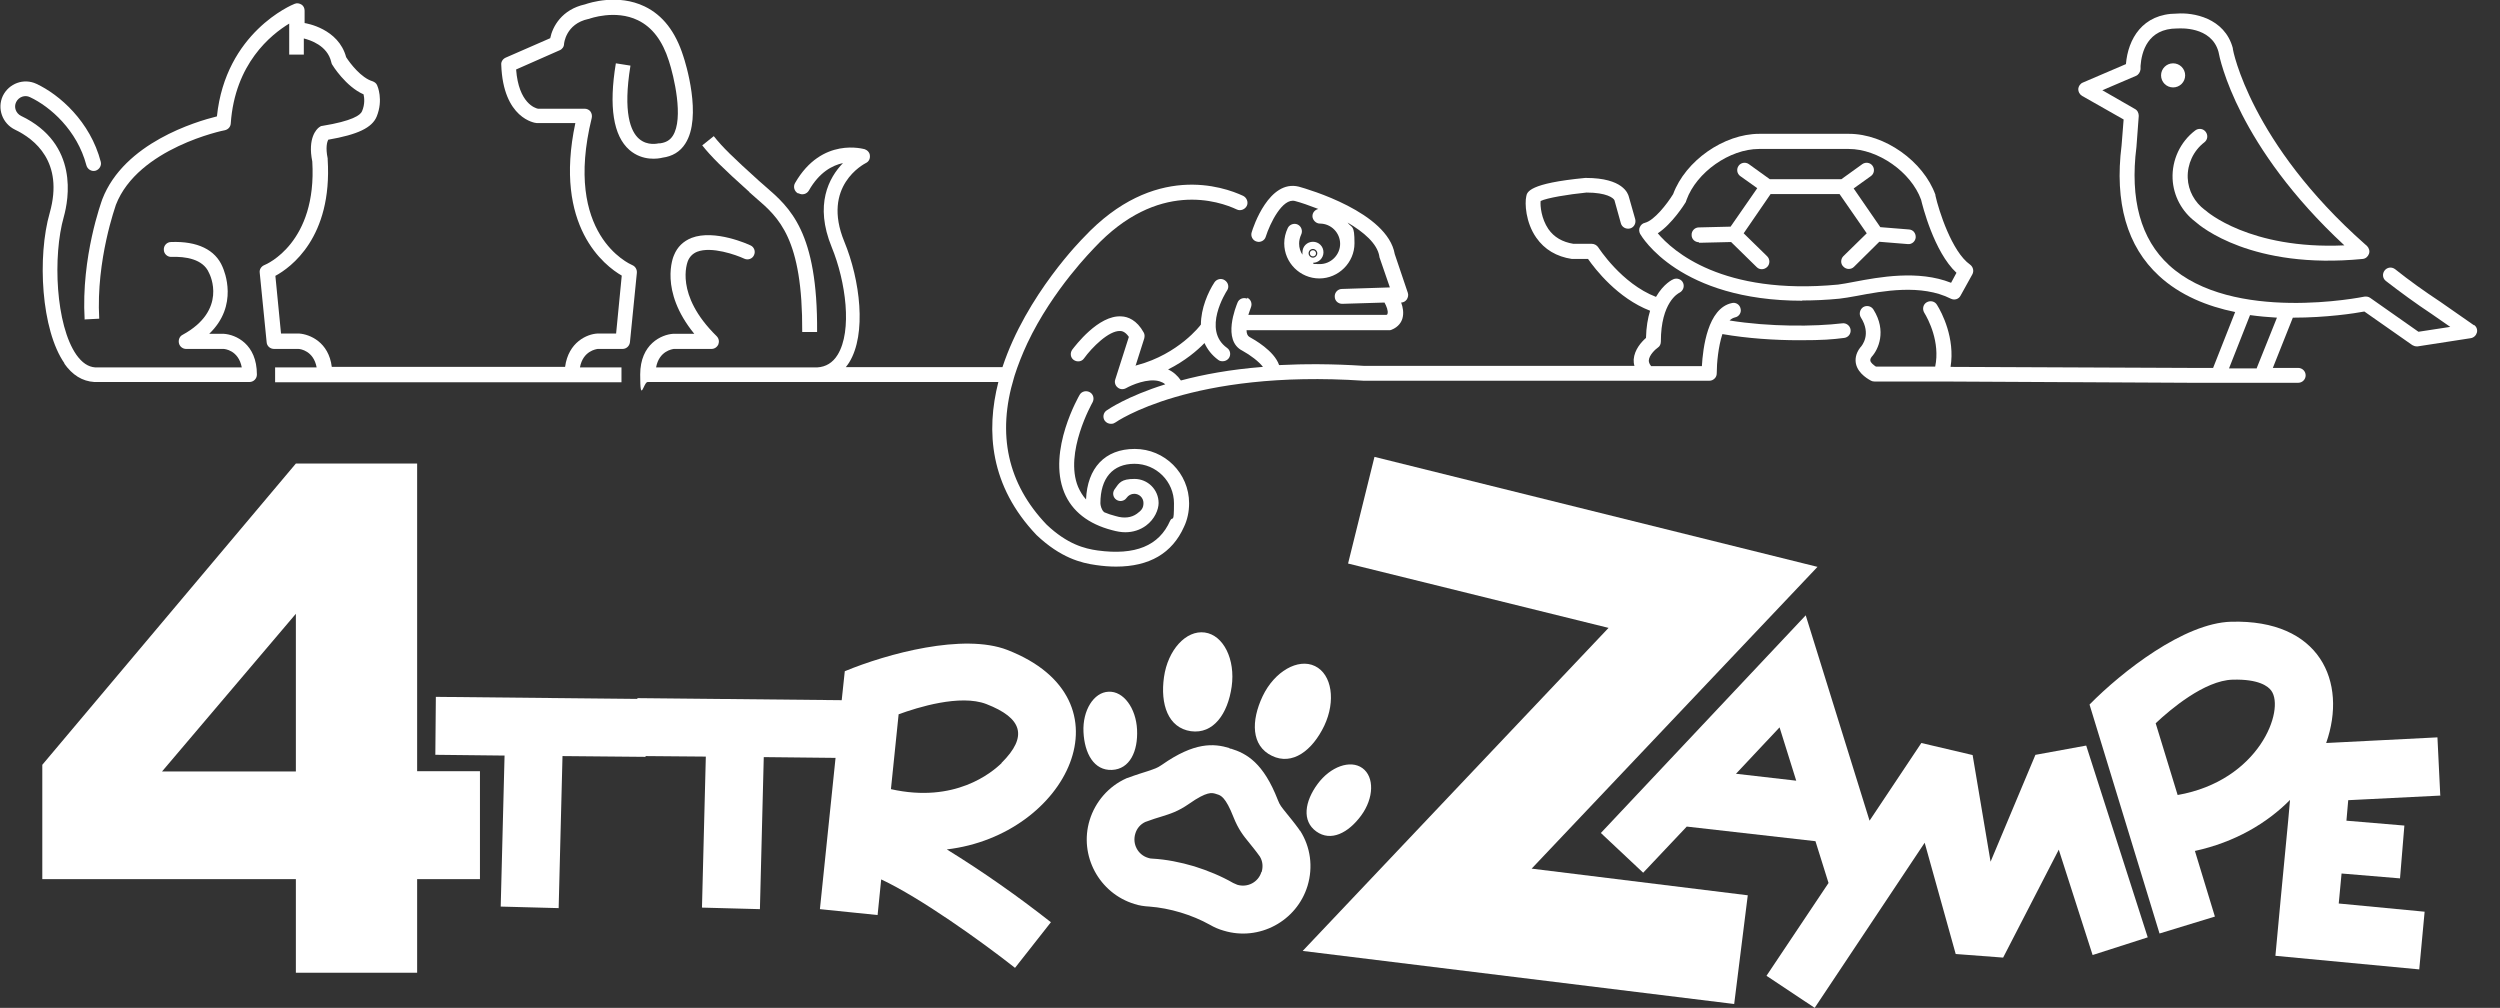 <?xml version="1.0" encoding="UTF-8"?>
<svg xmlns="http://www.w3.org/2000/svg" version="1.1" viewBox="0 0 975.1 393.1">
  <rect x="0" y="0" width="975.1" height="393.1" fill="#333333" stroke="none"/>
  <defs>
    <style>
      .cls-1 {
        fill: #fff;
      }
    </style>
  </defs>
  <!-- Generator: Adobe Illustrator 28.6.0, SVG Export Plug-In . SVG Version: 1.2.0 Build 709)  -->
  <g>
    <g id="Livello_1">
      <g>
        <path class="cls-1" d="M951.8,310.2l-1.1-22.6-43.4,2.2c8.4-23.9-2.5-48.3-37.1-47.3-18.3.5-42.5,19.4-55.2,32.3l27.3,89.3,21.6-6.6-7.8-25.6c15.6-3.4,28.1-10.8,37.1-19.9-.7,8.8-2.4,24.8-5.7,60.8l56.1,5.3,2.1-22.5-33.5-3.2,1.1-11.7,22.8,1.9,1.7-20.6-22.6-1.9.7-8,36-1.8ZM849.4,310.2l-8.6-28.1c5.7-5.4,19.1-16.7,30-17,10.2-.3,13.9,2.6,15.1,4.3,5.4,7.4-4.6,35.1-36.6,40.7Z"/>
        <path class="cls-1" d="M793.9,294.4l-17.5,41.7-7-41.6-20-4.7-20.2,30.3-24.9-80.1-79.9,84.9,16.5,15.5,17-18,50.2,5.7,5.1,16.3-24.2,36.2,18.8,12.5,42.9-64.4,12.1,43.4,18.5,1.4,21.7-42.1,13.2,41.1,21.5-6.9-24-74.8-19.7,3.6ZM677.1,301.8l17-18.1,6.5,20.8-23.5-2.7Z"/>
        <path class="cls-1" d="M392.9,253.5c-17.1-6.6-46.7,1.4-63.4,8.3l-1.2,11.3-79.7-.8v.3s-78.6-.8-78.6-.8l-.2,22.6,27,.3-1.5,58.9,22.6.6,1.5-59.3,32.4.3v-.3s23.5.2,23.5.2l-1.5,58.9,22.6.6,1.5-59.3,28,.3-6.1,59,22.5,2.3,1.4-13.9c15.2,7.1,39,24.1,52.2,34.5l14-17.8c-13-10.2-26.5-19.7-40.6-28.4,46.9-5.5,73.3-58.5,23.6-77.8ZM390.7,297.6c-3.9,3.8-18.3,15.8-43.2,10.2l3-29.2c7.4-2.7,24-7.9,34.2-4,13.9,5.4,16.5,12.5,5.9,23Z"/>
        <polygon class="cls-1" points="708.9 221.1 536.1 178.2 525.8 219.8 627.4 244.9 508.1 370.9 676.4 391.6 681.7 349.2 597.4 338.8 708.9 221.1"/>
        <path class="cls-1" d="M162.7,180.8h-47.3l-98.9,117.5v44.6h98.9v36.5h47.3v-36.5h24.5v-42.1h-24.5v-120.1ZM115.4,300.9h-52.2l52.2-61.5v61.5Z"/>
        <path class="cls-1" d="M507,324c-.1-.2-.2-.3-.3-.5-2.1-2.9-3.8-4.9-5-6.4-1.9-2.4-2.5-3-3.3-5.1-5.6-14.4-12.1-18.1-18.3-20,0,0,0,0,0,0h-.5c0-.2,0-.2,0-.2-6.2-1.9-13.7-2.4-26.4,6.5-1.9,1.3-2.7,1.5-5.6,2.5-1.8.6-4.3,1.3-7.7,2.6-.2,0-.4.1-.6.2-6.9,3.1-12.1,9.1-14.3,16.3-4.2,13.8,3.7,28.5,17.5,32.7,1.8.6,3.8.9,5.8,1,8,.6,16.6,3.2,23.6,7.1,1.7,1,3.6,1.8,5.4,2.3,13.8,4.2,28.5-3.7,32.7-17.5,2.2-7.3,1.2-15.1-2.9-21.5ZM492,340.1c-1.2,4-5.4,6.2-9.4,5-.5-.2-1-.4-1.6-.7-4.7-2.7-9.8-4.8-15.2-6.5-5.4-1.6-10.9-2.7-16.3-3-.6,0-1.2-.1-1.7-.3-4-1.2-6.2-5.4-5-9.4.6-2.1,2-3.7,3.9-4.6,2.7-1,4.6-1.6,6.3-2.1,3.5-1.1,6.5-2,10.8-5,7-4.9,8.9-4.3,10.3-3.9l.6.2c1.4.4,3.3,1,6.4,8.9,1.9,4.8,3.9,7.3,6.2,10.1,1.1,1.4,2.4,2.9,4.1,5.3,1.1,1.8,1.3,3.9.7,6Z"/>
        <path class="cls-1" d="M454,264.1c-1.5,10.6,1.6,19.8,10.5,21.1,8.8,1.2,14.4-6.8,15.9-17.4,1.5-10.6-3.2-20.1-10.5-21.1-7.3-1-14.4,6.8-15.9,17.4Z"/>
        <path class="cls-1" d="M433.7,300.3c7-.3,10.2-7.3,9.8-15.7-.4-8.4-5.3-15.1-11.1-14.8-5.8.2-10.2,7.3-9.8,15.7.4,8.4,4.1,15.1,11.1,14.8Z"/>
        <path class="cls-1" d="M512.9,259.8c-6.6-3.2-15.8,2.1-20.4,11.7-4.6,9.7-4.5,19.4,3.6,23.3,8,3.9,15.8-2.1,20.4-11.7,4.6-9.7,3-20.1-3.6-23.3Z"/>
        <path class="cls-1" d="M513.9,305.8c-5,6.8-6.2,14.4-.5,18.5,5.7,4.1,12.5.6,17.5-6.2,5-6.8,5.2-15.1.5-18.5-4.7-3.4-12.5-.6-17.5,6.2Z"/>
        <path class="cls-1" d="M965,126.9l-13.2-9.2c-6.2-4.1-12.1-8.3-17.6-12.7-1.3-1-3.1-.8-4.1.5-1,1.3-.8,3.1.5,4.1,5.7,4.4,11.7,8.8,17.9,12.9l7.2,5-12.4,1.9-18.8-13.2c-.7-.5-1.5-.6-2.3-.5-.5.1-51.5,10.5-76.2-12.3-11-10.1-15.3-25.6-12.7-46.1l.9-12.1c0-1.1-.5-2.2-1.5-2.7l-12.7-7.3,13.1-5.6c1-.4,1.7-1.5,1.8-2.6v-1.3c.4-5.4,2.7-14.6,14.3-14.6s.2,0,.3,0c.5,0,13-1,15.8,9.1.5,2.9,7.5,36.9,49.1,75.5-37,1.7-53.9-13.4-54.1-13.6,0,0-.2-.2-.3-.2-4-3-6.5-7.5-6.7-12.5-.2-5.4,2.2-10.6,6.5-13.9,1.3-1,1.5-2.8.5-4.1-1-1.3-2.8-1.5-4.1-.5-5.8,4.4-9.1,11.5-8.8,18.8.3,6.7,3.6,12.8,8.9,16.8,2,1.8,22.1,18.7,65.2,14.5,1.2-.1,2.1-.9,2.5-2,.4-1.1,0-2.3-.8-3.1l-.7-.6c-44.8-39.6-51.6-75.9-51.6-76.2,0,0,0-.2,0-.3-3.2-11.9-15.6-14-21.8-13.5-13.5,0-19.1,10-19.9,19.7l-16.8,7.2c-1,.4-1.7,1.4-1.8,2.5,0,1.1.5,2.1,1.5,2.7l16.2,9.2-.8,10.1c-2.8,22.3,2.1,39.4,14.6,50.9,8.2,7.6,18.9,11.9,29.7,14.1l-8.6,21.8h-8.8l-93.6-.4c1.8-11.2-3.4-21.2-5.3-24.2-.8-1.4-2.6-1.8-4-1-1.4.8-1.8,2.6-1,4,1.6,2.6,6.3,11.5,4.3,21.1h-23.1c-.9-.6-2.1-1.5-2.2-2.4,0-.1-.1-.6.5-1.4,2.6-2.8,6-10.1.7-18.5-.9-1.4-2.7-1.7-4-.9-1.3.9-1.7,2.7-.9,4,4.2,6.6.4,11,0,11.5,0,0-.1.1-.2.2-2,2.6-2,4.9-1.7,6.4.9,4.1,5.4,6.3,5.9,6.6.4.2.8.3,1.3.3h26.1l97.2.5h42c1.6,0,2.9-1.3,2.9-2.9s-1.3-2.9-2.9-2.9h-9.9l7.8-19.6c13.2,0,24.2-1.7,27.9-2.4l18.7,13.1c.5.3,1.1.5,1.7.5s.3,0,.4,0l20.7-3.2c1.2-.2,2.1-1.1,2.4-2.2.3-1.2-.2-2.4-1.2-3ZM880.3,143.7h-10.9l8.2-20.8c3.6.5,7.1.8,10.5,1l-7.9,19.7Z"/>
        <path class="cls-1" d="M852.3,29.4c0-2.6-2.1-4.7-4.7-4.7s-4.7,2.1-4.7,4.7,2.1,4.7,4.7,4.7,4.7-2.1,4.7-4.7Z"/>
        <path class="cls-1" d="M292.2,74.9c.8.7,1.7,1.5,2.5,2.2,9.1,7.8,18.4,15.9,18.2,52.4h5.8c.3-39.1-10.6-48.5-20.2-56.8-.8-.7-1.6-1.4-2.4-2.1-10.3-9.3-14.4-13.3-17.7-17.5l-4.5,3.6c3.5,4.4,7.8,8.7,18.4,18.2Z"/>
        <path class="cls-1" d="M32.9,124.6l5.8-.3c-1.3-23,6.5-44.2,6.5-44.4,8.6-22.2,42.2-29.1,42.5-29.1,1.3-.3,2.2-1.3,2.3-2.6,1.6-23.4,15.7-34.7,22.8-39v12.1c0,0,5.7,0,5.7,0v-6.3c2.4.6,9.2,2.7,10.7,9.2,0,.3.2.6.3.9.2.4,5.4,8.7,12.3,11.7.3,1.3.6,3.8-.6,6.6-.6,1.5-3.8,3.8-15.5,5.7-.5,0-.9.3-1.3.6-.8.6-4.5,4-2.6,13.3,1.9,31.7-17.9,40.1-18.7,40.4-1.2.5-2,1.7-1.8,3l2.7,27.1c.1,1.5,1.4,2.6,2.9,2.6h9.5c.7,0,5.9.7,7.1,7.2h-16.2v5.8h135.1v-5.8h-16.2c1.2-6.5,6.4-7.1,6.9-7.2h9.7c1.5,0,2.7-1.1,2.9-2.6l2.7-27.1c.1-1.3-.6-2.5-1.8-3-1.1-.5-27-11.8-15.8-57.4.2-.9,0-1.8-.5-2.5-.5-.7-1.4-1.1-2.3-1.1h-18.2c-1-.2-7.5-2.1-8.5-15.3l17-7.5c1-.4,1.7-1.4,1.7-2.5,0,0,.6-7.8,9.5-9.7.1,0,.3,0,.4-.1,0,0,10.1-3.7,18.9.6,5.6,2.7,9.6,8,12.1,15.9,1.9,5.8,5.9,22.4,1.5,29.2-1.1,1.7-2.7,2.6-4.9,2.9-.2,0-.3,0-.5,0-.2,0-4.4,1.2-7.8-1.8-3.2-2.8-6.3-10.1-3.3-28.5l-5.7-.9c-2.8,16.9-1,28.3,5.3,33.8,5.2,4.5,11.4,3.4,12.9,3,3.8-.5,6.9-2.3,8.9-5.5,6.7-10.4,0-31.8-.8-34.1-3-9.5-8-16-15.1-19.4-10.4-5-21.5-1.4-23.2-.8-9.1,2-12.7,8.7-13.6,13.2l-17.4,7.6c-1.1.5-1.8,1.6-1.7,2.7.7,21.1,13.2,22.8,13.8,22.8.1,0,.2,0,.3,0h14.8c-8.6,40.4,11.5,55.7,18.1,59.5l-2.2,22.6h-7.3c-4,.2-11.3,3.3-12.6,13h-91c-1.2-9.7-8.6-12.7-12.7-13h-7.1l-2.2-22.5c5.9-3.2,22.3-14.9,20.4-45.4,0-.1,0-.3,0-.4-.9-4.3-.2-6.5.2-7.3,11.6-2,17.1-4.7,18.9-9,2.7-6.6.3-12,.2-12.2-.3-.8-1-1.3-1.8-1.6-4.4-1.3-8.7-6.9-10.3-9.4-3-11.2-15.6-13.2-16.2-13.3v-4.8c0-1-.4-1.9-1.2-2.4-.8-.5-1.8-.7-2.7-.3-1.1.4-26.9,11.2-30.3,43.9-8.1,2-36.2,10.3-44.7,32.3-.3.9-8.3,22.5-6.9,46.8Z"/>
        <path class="cls-1" d="M513.3,98.8c0-.6-.5-1.2-1.2-1.2s-1.2.5-1.2,1.2.5,1.2,1.2,1.2,1.2-.5,1.2-1.2Z"/>
        <path class="cls-1" d="M311.5,75.4c1.4.8,3.2.3,4-1.1,4.1-7.2,9.2-9.8,13.3-10.7-5.5,5.7-11.2,16.2-4.4,32.8,5.5,13.4,8.1,32.6,2.3,42-1.9,3.1-4.6,4.7-7.9,4.9h-62.9c1.2-6.5,6.4-7.1,6.9-7.2h14.7c1.2,0,2.2-.7,2.7-1.8.4-1.1.2-2.3-.7-3.2-16.5-16.2-11.4-28.7-11.2-29.3.7-1.7,1.9-2.9,3.6-3.6,5.6-2.2,15.2,1.2,18.4,2.7,1.5.7,3.2,0,3.8-1.4.7-1.5,0-3.2-1.4-3.8-.6-.3-13.9-6.4-23-2.9-3.2,1.3-5.5,3.5-6.8,6.7-.3.6-5.9,13.8,7.9,30.7h-8.3c-4.4.3-12.8,3.9-12.8,15.9s1.3,2.9,2.9,2.9h66s0,0,0,0h70.8c-4.9,19.2-3.3,40.6,14.9,59.7,9.4,8.9,17.4,10.9,23.2,11.7,2.7.4,5.4.6,7.8.6,13,0,21.9-5.2,26.5-15.5,1.3-2.7,2-5.9,2-9.2,0-11.7-9.5-21.2-21.2-21.2s-18.5,7.5-19,19.7c-1.3-1.4-2.3-3.1-3.1-4.9-5.5-13.3,5.5-32.7,5.6-32.9.8-1.4.4-3.2-1-4-1.4-.8-3.2-.4-4,1-.1.2-12.7,21.7-6,38.1,3,7.3,9.4,12.3,18.7,14.7,1.8.5,3.5.8,5.1.8,3,0,5.8-.9,8.1-2.6,3.4-2.5,4.9-6.3,4.9-8.8,0-5.2-4.2-9.4-9.4-9.4s-6,1.5-7.8,4.1c-.9,1.3-.6,3.1.7,4,1.3.9,3.1.6,4-.7.7-1,1.8-1.6,3-1.6,2,0,3.6,1.6,3.6,3.6s-.8,2.9-2.6,4.2c-2.1,1.5-4.9,1.9-8.2.9-1.6-.4-3.1-.9-4.5-1.5,0,0,0,0-.1-.1-1-.8-1.4-2.7-1.4-3.4,0-9.8,4.8-15.4,13.3-15.4s15.4,6.9,15.4,15.4-.5,4.7-1.5,6.8c-4.3,9.8-13.6,13.6-28.3,11.6-5-.7-11.8-2.4-19.9-10.1-15.2-15.9-19.4-35.2-12.7-57.3,0-.2.2-.4.2-.7,1.3-4.1,3-8.4,5-12.7,10-21.2,25.9-36.9,26.1-37.2,24.8-26.6,48.8-18.2,55.6-15,1.4.7,3.2,0,3.9-1.4.7-1.4,0-3.2-1.4-3.9-7.7-3.6-34.8-13.1-62.2,16.2-.4.4-22.4,22.4-31.7,50.6h-61.1c.5-.6.9-1.2,1.3-1.8,6.9-11.1,4.3-32.2-1.9-47.2-8.9-21.7,7.7-30.2,8.4-30.6,1.1-.5,1.7-1.6,1.6-2.8,0-1.2-.9-2.2-2-2.6-.2,0-16.7-5.1-27.2,13.2-.8,1.4-.3,3.2,1.1,4Z"/>
        <path class="cls-1" d="M25,141.7c3.2,4.6,7.1,7,11.8,7.3h60.5c1.6,0,2.9-1.3,2.9-2.9,0-12-8.3-15.6-12.9-15.9h-5.7c11.6-11.1,5.9-24.5,5.2-26.1-2.8-6.7-9.8-10.1-20.1-9.7-1.6,0-2.9,1.4-2.8,3,0,1.6,1.4,2.9,3,2.8,5.4-.2,12.3.8,14.6,6.2,0,0,0,.1.1.2.3.6,7.2,14.4-10.4,24-1.2.6-1.7,2-1.4,3.3s1.5,2.2,2.8,2.2h14.6c.3,0,5.8.4,7.1,7.2h-57.2c-2.7-.2-5.1-1.8-7.3-4.9-8.1-11.6-9.3-38.5-4.9-53.9,1.8-6.5,6.1-28.4-16.7-39.3-2-1-2.9-3.4-1.9-5.4,1-2,3.4-2.9,5.4-1.9,7.9,3.7,18.4,12.9,22,26.6.4,1.5,2,2.5,3.5,2.1,1.5-.4,2.5-2,2.1-3.5-4.1-15.7-16.1-26.2-25.1-30.4-4.9-2.3-10.7-.2-13.1,4.7-2.3,4.9-.2,10.8,4.8,13.2,7.5,3.6,19.1,12.5,13.5,32.4-4.9,17-3.4,45.7,5.8,58.8Z"/>
        <path class="cls-1" d="M702.9,117.2c4.5,0,9.4-.2,14.5-.7,1.8-.2,4.2-.6,6.9-1.1,10-1.9,25.1-4.7,36.6,1.1,1.4.7,3.1.2,3.8-1.2l4.6-8.3c.7-1.3.3-2.9-.9-3.8-7.1-5-12.2-21.1-13.5-26.9,0-.1,0-.2,0-.3-4.7-13.1-19.8-23.8-33.7-23.8h-35c-13.8,0-28.8,10.5-33.6,23.5-2.4,3.9-7.4,10.3-11,11.2-.9.2-1.6.8-2,1.7-.4.8-.3,1.8.1,2.6.7,1.2,15.4,26.1,63.3,26.1ZM657.6,78.5c.1-.2.2-.3.2-.5,3.9-10.8,16.8-19.9,28.3-19.9h35c11.4,0,24.3,9,28.2,19.8.5,2.1,5,20.3,13.8,28.5l-2.1,3.9c-12.8-5.1-28.2-2.2-37.7-.4-2.6.5-4.8.9-6.4,1.1-45.2,4.3-64.6-13.2-70.3-20,5.6-3.7,10.4-11.3,11-12.3Z"/>
        <path class="cls-1" d="M486.5,116.5c-1.5-.6-3.2,0-3.8,1.5-.6,1.5-6.1,14.8,1.9,18.8,3.1,1.7,6.4,4.2,8,6.3-12.8,1-23.4,3-32,5.3-1.3-1.9-3-3.4-5-4.3,6.6-3.3,11.4-7.4,14.2-10.3,1.1,2.4,2.8,4.7,5.4,6.6.5.4,1.1.5,1.7.5.9,0,1.8-.4,2.4-1.2.9-1.3.6-3.1-.7-4-9.8-7-.4-21.8,0-22.4.9-1.3.5-3.1-.9-4-1.3-.9-3.1-.5-4,.8-2.5,3.8-5.3,10.2-5.3,16.5,0,0,0,0-.1.1,0,.1-8.6,11.4-24.7,15.7-.3,0-.5.2-.7.3l3.4-10.7c.2-.8.2-1.6-.2-2.3-2.7-4.9-6.2-6.2-8.7-6.3-9-.6-18.1,11.6-19.2,13-.9,1.3-.7,3.1.6,4,1.3.9,3.1.7,4-.6,3.1-4.3,9.7-10.9,14.1-10.7.5,0,1.9.1,3.4,2.3l-5.3,16.6c-.4,1.1,0,2.4.9,3.1.9.8,2.2.9,3.3.3,2.1-1.2,8.5-4,13-2.7.9.3,1.6.6,2.3,1.2-15,4.7-22.3,9.8-22.9,10.2-1.3.9-1.6,2.7-.7,4,.6.8,1.5,1.2,2.4,1.2s1.2-.2,1.7-.5c.3-.2,29.6-20.8,96.9-16.3h110.7c0,0,.2,0,.3,0h23.8c.8,0,1.5-.3,2.1-.9s.8-1.3.8-2.1c0-3.9.6-10.3,2.2-15.2,9.8,1.7,20.4,2.4,29.9,2.4s12.8-.3,17.6-.9c1.6-.2,2.7-1.6,2.5-3.2-.2-1.6-1.7-2.7-3.2-2.5-11,1.3-28.4,1.4-44-1.1.6-.6,1.3-1,2.1-1.2,1.6-.3,2.6-1.9,2.2-3.4-.3-1.6-1.9-2.6-3.4-2.2-9.5,2-11.3,17.7-11.7,24.6h-16.2c0,0-.2,0-.3,0h-3.3c-.9-1.1-.9-1.9-.9-2.2.1-2.1,2.6-4.4,3.5-5,.8-.5,1.2-1.4,1.2-2.4,0-15.3,6.8-18.8,7.2-19,1.4-.7,2.1-2.3,1.5-3.8-.6-1.5-2.4-2.1-3.8-1.5-.3.1-3.8,1.7-6.8,6.9-13.5-5.2-22.4-19.2-22.5-19.3-.5-.8-1.5-1.4-2.5-1.4h-7.2c-4.3-.7-7.6-2.6-9.8-5.8-2.7-4-3.2-8.9-3-10.9,2.4-1.2,10.8-2.6,17.9-3.3,7.8,0,10.5,2.1,10.9,3l2.5,9c.4,1.5,2,2.4,3.6,2,1.5-.4,2.4-2,2-3.6l-2.5-8.8c-.3-1.2-2.3-7.3-16.7-7.3s-.2,0-.3,0c-22,2.1-22.7,5.5-23,7.2-.6,2.6-.3,10.1,3.9,16.1,3.2,4.6,7.9,7.4,13.9,8.3.1,0,.3,0,.4,0h5.9c2.7,3.9,11.5,15.3,24.2,20.2-.9,2.9-1.5,6.4-1.6,10.6-1.7,1.5-4.5,4.5-4.8,8.4,0,.7,0,1.6.3,2.5h-105.5c-12.2-.8-23.2-.8-33.1-.3-1.9-5.6-9.8-10-11.6-11-.7-.4-1.1-1.3-1.1-2.6h55.5c.4,0,.7,0,1.1-.2,2.7-1.1,3.8-3,4.2-4.4.6-2.1.2-4.4-.5-6.2.9,0,1.7-.5,2.2-1.2.5-.8.7-1.7.4-2.6l-5.1-15.1c-2.8-16.3-33.8-25.3-37.4-26.3-11.6-2.9-17.8,15.7-18.4,17.8-.5,1.5.4,3.2,1.9,3.6,1.5.5,3.2-.4,3.6-1.9,1.6-5.1,6.5-15.2,11.4-13.9,2.3.6,5.5,1.7,9.1,3.1-1.3.3-2.3,1.4-2.3,2.8s1.3,2.9,2.9,2.9c4.4,0,7.9,3.6,7.9,7.9s-3.6,7.9-7.9,7.9-1.8-.2-2.7-.5c0,0,0,0,0,0,2.2,0,4.1-1.8,4.1-4.1s-1.8-4.1-4.1-4.1-4.1,1.8-4.1,4.1,0,.7.1,1.1c-.9-1.3-1.4-2.8-1.4-4.5,0-1.2.3-2.4.8-3.5.7-1.4.1-3.2-1.3-3.9-1.4-.7-3.2-.1-3.9,1.3-.9,1.9-1.4,3.9-1.4,6,0,7.6,6.2,13.7,13.7,13.7s13.7-6.2,13.7-13.7-1-5.8-2.7-8.1c6.3,3.7,11.6,8.2,12.4,13.2,0,.2,0,.3.1.5l4,11.6-18.7.6c-1.6,0-2.9,1.4-2.8,3,0,1.6,1.3,2.8,2.9,2.8s0,0,0,0l16.5-.5c.8,1.4,1.5,3.3,1.2,4.3,0,.1,0,.3-.4.5h-53.9c.3-1,.7-2,1-2.9.6-1.5,0-3.2-1.5-3.8ZM510.4,98.8c0-1,.8-1.7,1.7-1.7s1.7.8,1.7,1.7-.8,1.7-1.7,1.7-1.7-.8-1.7-1.7Z"/>
        <path class="cls-1" d="M662.6,94.7l12.6-.3,10,9.8c.6.6,1.3.8,2,.8s1.5-.3,2.1-.9c1.1-1.1,1.1-3,0-4.1l-9.2-9,10.5-15.3h26.9l10.6,15.3-9.1,8.9c-1.1,1.1-1.2,3,0,4.1.6.6,1.3.9,2.1.9s1.5-.3,2-.8l9.9-9.8,11.1.9c1.6.2,3-1.1,3.1-2.6.1-1.6-1-3-2.6-3.1l-11.2-.9-10.4-15.1,6.7-4.8c1.3-.9,1.6-2.7.7-4-.9-1.3-2.7-1.6-4-.7l-8.2,5.9h-27.9l-8.2-5.9c-1.3-.9-3.1-.6-4,.7-.9,1.3-.6,3.1.7,4l6.6,4.7-10.4,15-12.4.3c-1.6,0-2.9,1.4-2.8,3,0,1.6,1.3,2.8,3,2.8Z"/>
      </g>
    </g>
  </g>
</svg>